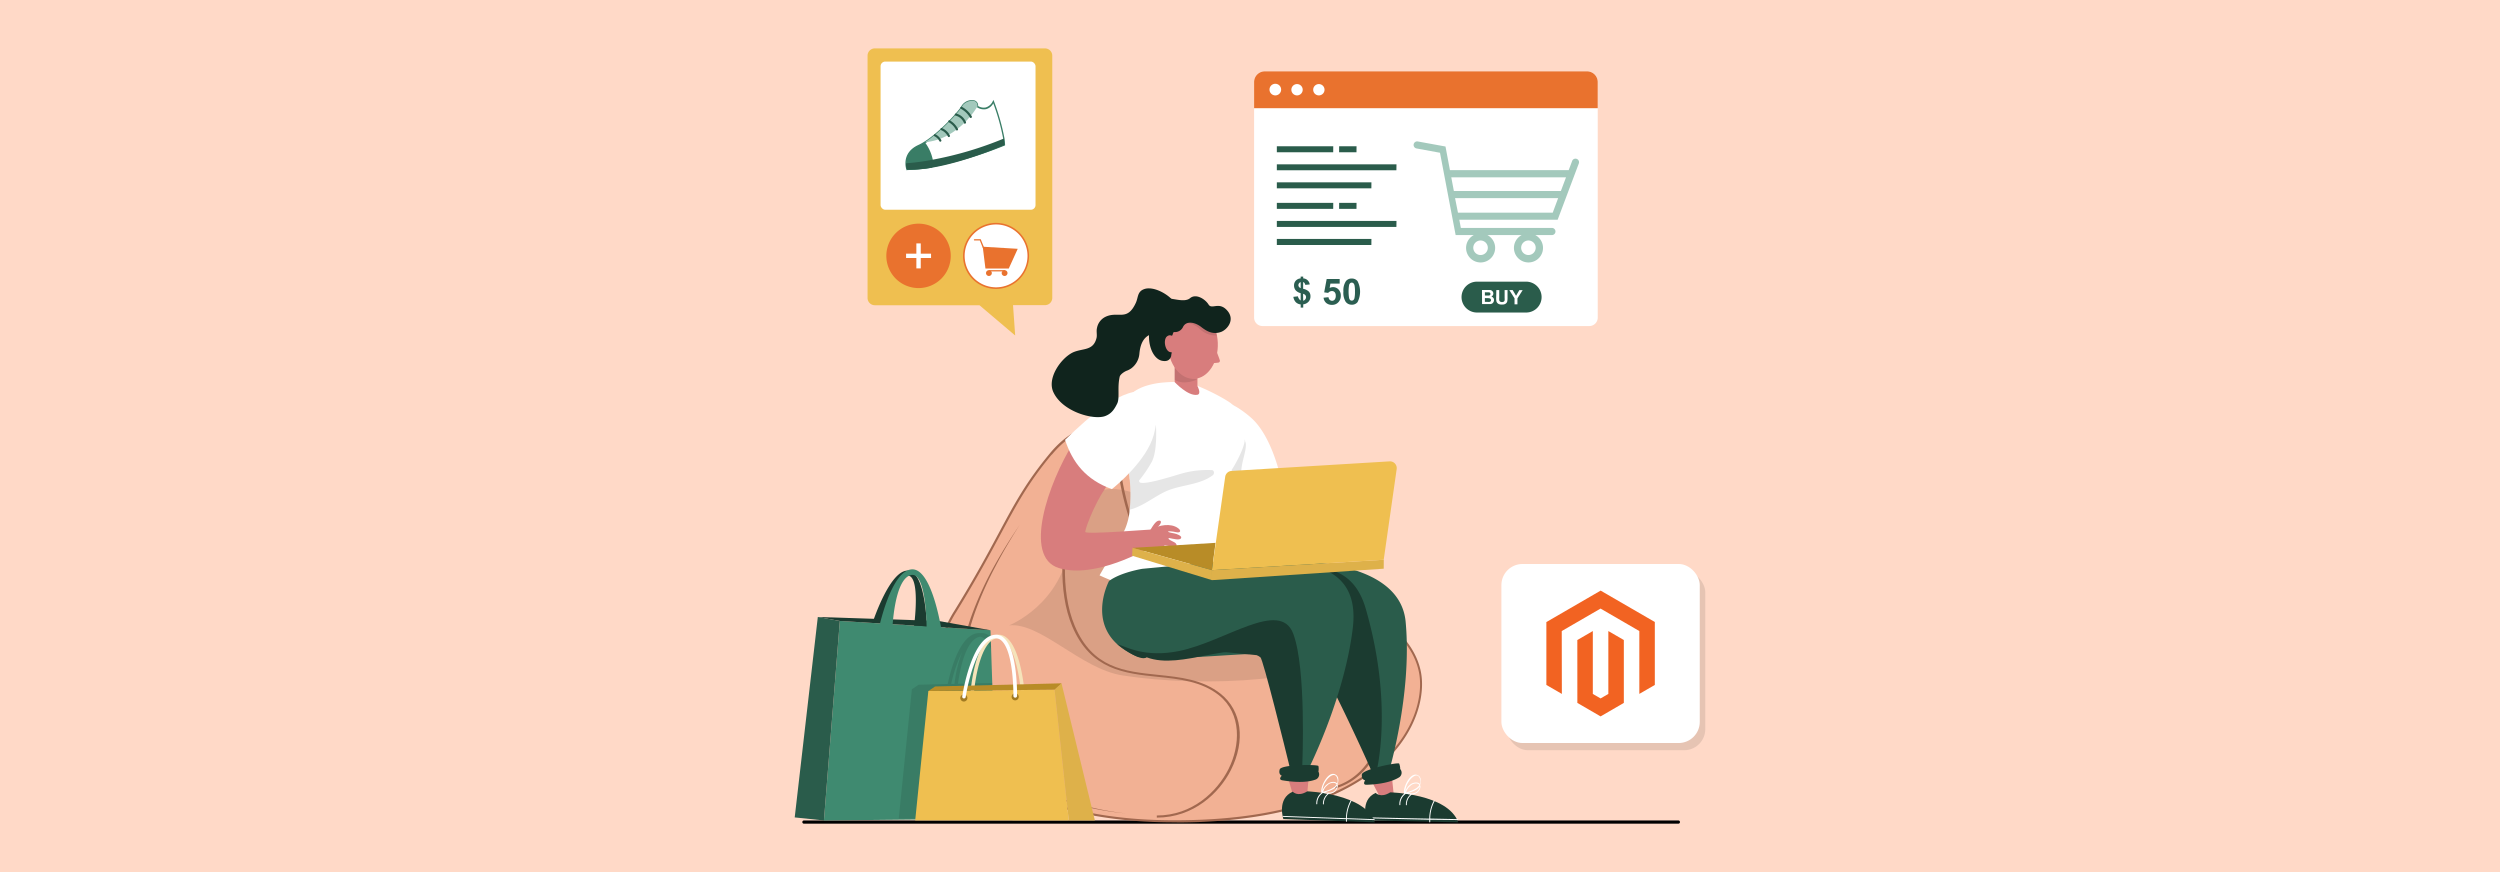 <svg id="f94eeb1e-67a1-4b8b-88e4-e456dee3a939" data-name="Layer 1" xmlns="http://www.w3.org/2000/svg" viewBox="0 0 860 300"><defs><style>.b9934d31-31cd-4b14-a02c-82d95b668051{fill:#ffd9c7;}.e15d4560-a719-4b91-aebe-539fff7604a7{fill:#f2b194;}.b49a6834-24b6-41ce-b2ac-1d6bc74b173a{fill:#a1684f;}.be69ce22-bdc8-4c01-a614-25e1d5fb04cd,.bead4264-91e9-4f6a-b779-d9df89483cf2{opacity:0.1;}.b084adaa-6fd2-41f0-a5e0-043552a0f512{fill:#fff;}.ba226ce7-ceb9-4a20-b1e9-9b065d8c1364{fill:#d87d7d;}.be03dadd-1eaa-4d7e-b5ef-d1c40d172c2e{fill:#2a5c4b;}.aa42f159-7141-4e3d-a137-68bee03ef131{fill:#1b3b30;}.b0e87c4a-0d6a-4d30-9550-4cd3ea6ee7c2{fill:#10241d;}.be34f021-1110-455d-a7ce-d057eb440f4f{fill:#b88c27;}.a2c6ff55-432f-4d25-8d5d-e0de157a5128{fill:#deb14a;}.accaec27-3d5c-46d5-9c79-8306480dbb08{fill:#efbf50;}.ba0c3f96-e773-41a0-8e42-a401c43c0ca2{fill:#e9722e;}.facfc410-3c1f-4113-b6a1-f14c04e8e6be{fill:#397d66;}.a23b3fa4-e568-4a55-931a-619b5f72553f{fill:#a3c9bc;}.ace4afaf-9d73-4e42-be39-1fd632a3cea6{fill:#3f8a70;}.f1af1194-ceb4-4c42-adb6-150dad99d8db{fill:#f5e3ba;}.ab907e3a-94d2-4d7f-b6f3-7604db0eeade{fill:#a17a22;}.a5c1c2d5-4db2-4dfe-af1c-b48d36fb14e3{fill:#2b5e51;}.bb5a22d1-aa54-40c4-b50d-26cba8a0988e{fill:#f26322;}</style></defs><rect class="b9934d31-31cd-4b14-a02c-82d95b668051" width="860" height="300"/><path d="M577.36,283.35H276.56a.56.56,0,0,1-.56-.56.55.55,0,0,1,.56-.55h300.8a.55.55,0,0,1,.55.55A.56.56,0,0,1,577.36,283.35Z"/><path class="e15d4560-a719-4b91-aebe-539fff7604a7" d="M361.45,156.19c13.78-16.61,29.09-8,33-3.31,35.5,42.94,88.75,51.55,94,78.33,2.85,14.49-9.4,50.8-82.85,51.32-76.64.54-94.54-43.81-77-72.15S347.66,172.82,361.45,156.19Z"/><path class="b49a6834-24b6-41ce-b2ac-1d6bc74b173a" d="M404.22,282.9c-20,0-36.92-3-50.46-9.07-12.09-5.39-21.27-13.2-26.55-22.59a39.92,39.92,0,0,1,1.05-41.06c7.14-11.55,11.71-20.08,15.38-26.93,5.42-10.12,9.34-17.43,17.52-27.29h0c5.45-6.58,11.64-9.91,18.37-9.91h0c7.14,0,13,3.94,15.18,6.59,17.38,21,39.47,34.06,57.22,44.54,19.09,11.26,34.16,20.16,36.87,34,1.24,6.31-.28,16.54-8.29,26.34-9.32,11.42-29.89,25.1-74.91,25.42ZM361.45,156.19l.29.24c-8.14,9.81-12,17.09-17.44,27.17-3.68,6.86-8.25,15.4-15.4,27a39.18,39.18,0,0,0-1,40.3c5.2,9.26,14.26,17,26.21,22.27,13.75,6.13,31.12,9.17,51.54,9,44.73-.31,65.12-13.84,74.34-25.14,7.85-9.6,9.35-19.58,8.14-25.72-2.65-13.48-17.59-22.3-36.52-33.47-17.8-10.51-39.95-23.58-57.42-44.71-2.09-2.53-7.72-6.31-14.6-6.32h0c-6.5,0-12.49,3.25-17.79,9.64Z"/><path class="bead4264-91e9-4f6a-b779-d9df89483cf2" d="M368,187c3.34-25.93,20.14-22.62,44.2-4.62s31.27,26.83,47.07,27.53,16,9.76,13.1,12.06c-15.7,12.66-58.42,14.72-86.19,10.39C371.8,230.13,358,214,347.13,215.13,347.13,215.13,365.29,208,368,187Z"/><path class="b49a6834-24b6-41ce-b2ac-1d6bc74b173a" d="M397.94,281.26v-.73c12.25,0,20.77-8.24,24.66-15.95,4.07-8.07,4.63-19.06-3.29-25.41-6-4.79-13.65-5.58-21.07-6.34-11.34-1.17-23.07-2.37-29.39-17.37-10.33-24.52,6.07-65,6.24-65.43l.85.23c-.17.4-16.47,40.68-6.24,65,6.14,14.57,17.07,15.7,28.65,16.89,7.57.78,15.4,1.58,21.59,6.54,7.23,5.79,8.6,16.08,3.49,26.21C419.43,272.79,410.63,281.26,397.94,281.26Z"/><path class="b49a6834-24b6-41ce-b2ac-1d6bc74b173a" d="M459.41,271.22l-.3-.68c11.85-3.5,17-16.27,16.75-26.66-.21-9-4.32-19.55-15.24-22.4a69.92,69.92,0,0,0-18.7-2.14c-9.62-.12-17.92-.22-33.73-11.7-24.3-17.62-24.51-56.38-24.51-56.77h.9c0,.39.21,38.82,24.2,56.23,15.57,11.29,23.72,11.39,33.15,11.51a72.12,72.12,0,0,1,19,2.18c11.36,3,15.64,13.87,15.85,23.08C477,254.5,471.68,267.6,459.41,271.22Z"/><path class="b49a6834-24b6-41ce-b2ac-1d6bc74b173a" d="M387.25,279.81a96.21,96.21,0,0,1-19.1-3.73,75,75,0,0,1-17.3-7.62,46.59,46.59,0,0,1-13.21-11.87A37.73,37.73,0,0,1,331,241.51a40.05,40.05,0,0,1-.78-8c0-1.34.06-2.68.12-4s.22-2.67.44-4a72.75,72.75,0,0,1,4.16-15.66,121.29,121.29,0,0,1,7-15c2.69-4.87,5.66-9.62,8.82-14.29-3,4.72-5.87,9.53-8.41,14.43a121.82,121.82,0,0,0-6.71,15c-.94,2.55-1.71,5.13-2.43,7.72a68.61,68.61,0,0,0-1.58,7.85c-.21,1.32-.29,2.64-.42,4s-.15,2.65-.1,4a40.53,40.53,0,0,0,.82,7.91,36.89,36.89,0,0,0,6.46,14.85A47,47,0,0,0,351.26,268a74.9,74.9,0,0,0,17,7.73A95.79,95.79,0,0,0,387.25,279.81Z"/><path class="b084adaa-6fd2-41f0-a5e0-043552a0f512" d="M450.63,192.44c11.39-6.69,10.05-7.87,12.18-13.34.49-1.27-3.67-3.17-3.67-3.17-8.58,7.34-11.39,6.72-13.89,4.1-1.1-1.15-8.16-27.34-17.94-32.33-3.37-1.72-2.86-.14-4.08,3.43-2.48,7.25.61,23.24,6.33,33.13C436.3,195.92,439.86,198.78,450.63,192.44Z"/><path class="b49a6834-24b6-41ce-b2ac-1d6bc74b173a" d="M441.59,196a7.77,7.77,0,0,1-1.95-.24c-3.7-1-6.47-4.74-10.29-11.35-5.73-9.91-8.81-26.11-6.35-33.32.24-.7.41-1.31.56-1.86.35-1.23.57-2,1.22-2.33s1.31-.06,2.64.62c7.64,3.91,13.57,20.42,16.42,28.35a30.59,30.59,0,0,0,1.58,4c2.15,2.26,4.66,3.51,13.57-4.1l.11-.1.14.06c.73.33,4.33,2.06,3.79,3.46-.34.86-.59,1.63-.81,2.3-1.24,3.76-1.81,5.48-11.47,11.17h0C446.89,194.92,444,196,441.59,196Zm-16.3-48.73a.76.76,0,0,0-.32.06c-.44.19-.65.92-1,2-.16.55-.33,1.17-.57,1.88-2.43,7.11.64,23.12,6.31,32.94,3.76,6.49,6.46,10.19,10,11.12,2.71.71,5.93-.19,10.75-3h0c9.51-5.59,10.06-7.26,11.26-10.91.23-.68.48-1.45.82-2.32.28-.71-1.78-2-3.41-2.8-8.3,7.07-11.36,6.85-14.1,4A22.82,22.82,0,0,1,443.4,176c-2.83-7.88-8.72-24.27-16.19-28.09A5,5,0,0,0,425.29,147.24Z"/><path class="b084adaa-6fd2-41f0-a5e0-043552a0f512" d="M417.79,171.65a29.2,29.2,0,0,0,11.45-.36,18.36,18.36,0,0,0,2.16-.63,26.75,26.75,0,0,0,9.27-5.77c-.41-2-3.46-15.2-10.33-21.21a33.06,33.06,0,0,0-6.42-4.48c-2.46-1.28-5.08-2-7-.89a4.1,4.1,0,0,0-.91.67C410,144.9,414.22,160.48,417.79,171.65Z"/><path class="bead4264-91e9-4f6a-b779-d9df89483cf2" d="M423.33,172.44a55.41,55.41,0,0,0,8.07-1.78C422,164,431,154.9,427.89,150.78c-1.32-1.75-2-10.16-4-11.58-2.46-1.28-5.08-2-7-.89,1.72,1.37,4.93,4.34,6.5,5.47,2.81,3.82.35,9.69.29,14.35C423.53,159.07,422.81,172.2,423.33,172.44Z"/><path class="b084adaa-6fd2-41f0-a5e0-043552a0f512" d="M439.33,201.24c-28.93,12.62-60.95-3.26-61.08-3.32.54-1,7-12,8.77-15.94a21.75,21.75,0,0,0,1.6-6.67,50.41,50.41,0,0,0,0-10.28c-.12-1.25-.25-2.19-.31-2.63a.62.62,0,0,1,0-.16c-2.32-11.58-7.38-25.32,6.06-29.55a27.34,27.34,0,0,1,5.89-1.11h0a54.1,54.1,0,0,1,8.52-.06,80.87,80.87,0,0,1,8.78,3.79c1.59.81,3.29,1.73,4.9,2.75,4.85,3,5.91,9.14,5.73,13.29-.11,2.89-3.56,9-4.5,10.28C425.7,175.31,437.1,197.28,439.33,201.24Z"/><path class="ba226ce7-ceb9-4a20-b1e9-9b065d8c1364" d="M411.92,127.37v5.43s1.46,2.67,0,3c-3.2.64-7.83-4.36-7.83-4.36v-7.28Z"/><path class="bead4264-91e9-4f6a-b779-d9df89483cf2" d="M404.09,130.63v-4.14s4,3.81,7.83,4C411.92,130.51,407.29,132.77,404.09,130.63Z"/><path class="bead4264-91e9-4f6a-b779-d9df89483cf2" d="M417.21,163.47c-4.26,3.23-10.3,3.27-15.22,5.16-4.33,1.67-8.81,5.67-13.37,6.68a50.41,50.41,0,0,0,0-10.28,1,1,0,0,1,.13-.15c-.13-.81-.27-1.64-.44-2.48a.44.44,0,0,0,0-.16,20.7,20.7,0,0,1,4.25-5.37c5.58-5.27,4.16-18.22,4.16-18.22,1.27,6.47,1.6,16.36-.56,20.32a45.27,45.27,0,0,1-4.33,6.35c0,.08.06.14.06.23-.13,2.12,12.93-2.21,14.49-2.62a32.48,32.48,0,0,1,10.52-1.21C417.73,161.78,417.82,163,417.21,163.47Z"/><path class="ba226ce7-ceb9-4a20-b1e9-9b065d8c1364" d="M397.34,182.08s-2.1,6-2.3,6.51c0,0-18.2,10.75-30.85,6.8-12.34-3.87-3.63-29.09,5-43,0-.06.08-.09.13-.14,9-8.74,16.81,7.86,15.07,9.21-.63.5-2.08,3.9-2.8,4.71-3.73,4.21-8,14.53-8.28,16.8C373.19,184,396.91,182,397.34,182.08Z"/><path class="b084adaa-6fd2-41f0-a5e0-043552a0f512" d="M382.48,168.26c1.6-1.25,12-9.89,14.39-18.6,1.06-4,2.8-13.07-2.13-14.66-7.9-2.55-20,8.17-28.36,16.32C369,159.26,373.64,165.06,382.48,168.26Z"/><path class="ba226ce7-ceb9-4a20-b1e9-9b065d8c1364" d="M396.27,182c2.37-1.31,6.44-2.18,9-.3,1.24.91.72,1.69-.63,1.38-2.6-.61-4.53-.24-.61.43.79.14,2.38.8,2.31,1.39-.14,1.24-2.92.39-4.17.18-1,.35,1.86,1.31,2.25,1.79,1.77,2.18-3.64.52-3.88.82-.7.84,3.1,1.4,1.6,2.32-1.13.7-4.42-1.24-5.58-1.26-.94,0-1.56.61-2.33-.21C392.52,186.76,395.27,182.6,396.27,182Z"/><path class="ba226ce7-ceb9-4a20-b1e9-9b065d8c1364" d="M395.42,182.87c.51-.92,1.76-3.16,2.76-3.62.54-.26,1.36-.26,1.14.58a3.14,3.14,0,0,1-.95,1.32c-.33.31-.59.74-.95,1A6.17,6.17,0,0,1,395.42,182.87Z"/><path class="ba226ce7-ceb9-4a20-b1e9-9b065d8c1364" d="M398.8,181.26s-.52.17-.52-.34-1.79.6-2.12,1.13-.63.28-1.09.38-2.78,3.75-2.78,3.75-.24,1.74-.08,1.78,1.39.9,1.39.9l.56-.05a.57.57,0,0,1,.64-.11,1.16,1.16,0,0,0,.89-.19l2.72-4.55a10.71,10.71,0,0,0,.8-1.39A12.28,12.28,0,0,0,398.8,181.26Z"/><path class="b084adaa-6fd2-41f0-a5e0-043552a0f512" d="M389.81,135.11l1.28-.77c.49-.29,7.93.28,7.93.28l.55,4,.51,6.33-2.22,1.45s-.15-.58-.45-.15a1.85,1.85,0,0,1-1.12.53l-2.92-3.36s-2.52-3.85-2.67-4.12S389.81,135.11,389.81,135.11Z"/><path class="b084adaa-6fd2-41f0-a5e0-043552a0f512" d="M422.46,138.35a18.2,18.2,0,0,0,2.86,1.86c.76.23,4.26,3,4.1,5.55s-.89,6.56-.89,6.56l-.14-.73s0-.73-.48-.26-1.33-.11-1.33-.11l-2.1-3.46-5.37-5.1-3.38-1.06.59-3.83Z"/><path class="be03dadd-1eaa-4d7e-b5ef-d1c40d172c2e" d="M385.87,218c-.1.91,9.46,7.59,10.2,7.61,13,2.6,47.17-4.31,56.56,1.75a6.55,6.55,0,0,1,1.72,1.65c7.46,10.36,17.74,36.61,18.55,38.7l0,.07s0,0,0,0h0l4.73-1.75s8.25-27.07,5.91-52.14c-2.22-23.79-46-20.93-46-20.93a24.3,24.3,0,0,0-13.51,4.34C423,195.89,415,208,415,208l-16.24-4.27A15.64,15.64,0,0,0,385.87,218Z"/><path class="aa42f159-7141-4e3d-a137-68bee03ef131" d="M452.63,227.31a3.76,3.76,0,0,1,1.72,1.65c9.07,17.14,17.75,36.88,18.55,38.7l0,.07s0,0,0,0h0c.25-.16,7-23.67-3.13-58.48-9.14-31.31-52.36,0-54.06,2.48L383.94,218c-.1.91,4.27,2.18,4.43,3.2Z"/><polygon class="ba226ce7-ceb9-4a20-b1e9-9b065d8c1364" points="478.54 264.58 479.51 274.02 475.24 275.24 470.37 265.86 478.54 264.58"/><path class="aa42f159-7141-4e3d-a137-68bee03ef131" d="M478.24,272.57s19.83.42,23.4,10.32l-31.51-.67s-2.42-7,3.1-9.46C473.23,272.76,474.89,274.68,478.24,272.57Z"/><path class="b084adaa-6fd2-41f0-a5e0-043552a0f512" d="M470,281.15l21.67.46a13.54,13.54,0,0,1,1.56-6.21c.1-.18.38,0,.28.18a13.06,13.06,0,0,0-1.51,6l9.42.2a.16.16,0,1,1,0,.32L492,282c0,.24,0,.48,0,.73s-.32.2-.33,0,0-.49,0-.73L470,281.48C469.77,281.48,469.78,281.15,470,281.15Z"/><path class="b084adaa-6fd2-41f0-a5e0-043552a0f512" d="M481.39,276.83c0,.21.34.21.33,0a4.28,4.28,0,0,1,1.85-3.74v0a.21.21,0,0,0,0-.06h0l0,0a9.23,9.23,0,0,0,1.66.24,4.47,4.47,0,0,0-1.6,3.58c0,.21.33.21.32,0a4.21,4.21,0,0,1,1.6-3.44.12.12,0,0,0,.05-.13,3.19,3.19,0,0,0,1.89-.6c.7-.53,1.44-1.72,1-2.62.41-1,.47-2.5-.44-3.19-2.64-2-5.52,4-5.06,6a.14.14,0,0,0,.12.11A4.6,4.6,0,0,0,481.39,276.83Zm7.06-7.12c-.74-.86-2.28-.53-3.08,0a4.74,4.74,0,0,0-1.95,2.59,6.57,6.57,0,0,1,1.23-3.47c.71-1.22,3-3.43,3.83-.89A2.48,2.48,0,0,1,488.45,269.71Zm-3.37.7a2.85,2.85,0,0,1,1.89-.89,1.44,1.44,0,0,1,1.31.53c-.84,1.41-3.09,2.1-4.57,2.6A3.82,3.82,0,0,1,485.08,270.41Zm-.76,2.39c1.47-.46,3.29-1,4.08-2.3a.45.45,0,0,1,0,.11,2.57,2.57,0,0,1-2,2.24A5,5,0,0,1,484.32,272.8Z"/><path class="aa42f159-7141-4e3d-a137-68bee03ef131" d="M481.39,267.35a1.91,1.91,0,0,0,.28-2.8,4.79,4.79,0,0,0-.36-1.88c-.34-.52-12.65,1.94-12.83,3.77s1.13,2,1.13,2-1.11,1.58.53,1.52S477.73,269.68,481.39,267.35Z"/><path class="be03dadd-1eaa-4d7e-b5ef-d1c40d172c2e" d="M465.35,216.13c-3.05,25-16,50-16,50l-5,.79h0a.07.07,0,0,0,0-.05s0-.05,0-.08c-.38-2.21-5.32-30-10.61-41.59a6.27,6.27,0,0,0-1.95-2.46c-7.19-5.45-27,3-40.29,3.21h0c-19.65-8-10-26.08-10-26.08,4-3,11.48-4.2,11.48-4.2L423,192.83C438.16,193.69,468.71,188.52,465.35,216.13Z"/><path class="aa42f159-7141-4e3d-a137-68bee03ef131" d="M448,263.19h0c-1.84,3-3.53,3.65-3.64,3.7h0s0,0,0-.05,0-.05,0-.08l-.4-1.65c-1.86-7.69-9.51-38.53-10.38-39-8.6-6.53-27.1,4.6-39.13,0,0,0-1.69,2.09-10.14-4.53,3.05.82,9.38,4.81,21.41,2.35,15.78-3.24,34.63-17.95,39.16-5.93S448,262.59,448,263.19Z"/><polygon class="ba226ce7-ceb9-4a20-b1e9-9b065d8c1364" points="450.45 264.84 449.55 274.29 445.12 274.64 442.19 264.49 450.45 264.84"/><path class="aa42f159-7141-4e3d-a137-68bee03ef131" d="M449.72,272.22s19.82.72,23.24,10.67l-31.49-1.14s-2.32-7,3.24-9.41C444.71,272.34,446.34,274.28,449.72,272.22Z"/><path class="b084adaa-6fd2-41f0-a5e0-043552a0f512" d="M441.34,280.68l21.67.78a13.46,13.46,0,0,1,1.65-6.18c.1-.19.38,0,.28.17a13.09,13.09,0,0,0-1.61,6l9.42.34a.17.17,0,0,1,0,.33l-9.41-.34c0,.25,0,.49,0,.74s-.32.2-.33,0,0-.49,0-.73L441.33,281A.17.17,0,0,1,441.34,280.68Z"/><path class="b084adaa-6fd2-41f0-a5e0-043552a0f512" d="M452.81,276.52c0,.21.33.23.33,0a4.29,4.29,0,0,1,1.9-3.72l0,0s0,0,0-.06h0l.05,0a10.14,10.14,0,0,0,1.65.27,4.47,4.47,0,0,0-1.65,3.55c0,.21.33.22.32,0a4.23,4.23,0,0,1,1.65-3.42.11.11,0,0,0,.05-.13,3.19,3.19,0,0,0,1.9-.57c.71-.52,1.46-1.7,1.08-2.6.42-1,.5-2.49-.39-3.2-2.61-2.06-5.58,3.95-5.15,5.89a.14.14,0,0,0,.11.11A4.6,4.6,0,0,0,452.81,276.52Zm7.16-7c-.72-.88-2.26-.57-3.08,0a4.76,4.76,0,0,0-2,2.56,6.55,6.55,0,0,1,1.29-3.46c.73-1.21,3.09-3.37,3.84-.82A2.47,2.47,0,0,1,460,269.52Zm-3.38.64a2.89,2.89,0,0,1,1.9-.86,1.41,1.41,0,0,1,1.31.55c-.86,1.4-3.12,2.06-4.61,2.53A3.84,3.84,0,0,1,456.59,270.16Zm-.79,2.38c1.48-.44,3.31-1,4.12-2.24a.7.7,0,0,0,0,.12,2.58,2.58,0,0,1-2.08,2.2A5,5,0,0,1,455.8,272.54Z"/><path class="aa42f159-7141-4e3d-a137-68bee03ef131" d="M452.7,268.12a1.92,1.92,0,0,0,.83-2.69,4.84,4.84,0,0,0,0-1.92c-.23-.58-12.79-.58-13.31,1.18s.72,2.15.72,2.15-1.41,1.33.21,1.59S448.66,269.68,452.7,268.12Z"/><path class="b0e87c4a-0d6a-4d30-9550-4cd3ea6ee7c2" d="M362.35,134.88c3.17,6.87,14,9.72,17.87,8.23,2.17-.84,3.12-2.33,4.08-4.25s0-5.44.87-9.26c.21-.85,1.73-1.85,2.56-2.12a6.88,6.88,0,0,0,1.46-.79,7,7,0,0,0,2.76-5c.63-7.27,5.12-6.73,6-7.3,2.5-1.63,4.6-5.39,3.92-8.42a.87.87,0,0,0-.05-.38c-.05-.12-.11-.25-.16-.38s2.84-.31,2.79-.42c-1.34-2.93-7.46-6.7-11-5.28-2.23.88-1.88,2.84-2.72,4.66-3,6.53-6,2.77-10.37,4.78a5.36,5.36,0,0,0-3,3.91c-.28,1.12.11,2.36-.16,3.42-1.15,4.58-4.8,3.4-8.22,5C364.89,123.32,360.14,130.1,362.35,134.88Z"/><path class="ba226ce7-ceb9-4a20-b1e9-9b065d8c1364" d="M409.8,106.14c-4.77.2-8.41,5.77-8.13,12.45s4.36,11.93,9.13,11.73,8.4-5.77,8.12-12.44S414.56,106,409.8,106.14Z"/><path class="ba226ce7-ceb9-4a20-b1e9-9b065d8c1364" d="M416.63,117.11a40.39,40.39,0,0,1,3,6.85.63.63,0,0,1-.54.78,18.83,18.83,0,0,1-4.41.1C413.42,124.53,416.63,117.11,416.63,117.11Z"/><path class="bead4264-91e9-4f6a-b779-d9df89483cf2" d="M417.53,112.07a16.85,16.85,0,0,1,1.11,3.32,7.87,7.87,0,0,1-5.92-2.22c-4.06-3.84-9.33-1.3-9.33-1.3l1.28-3.78,12.65-.58Z"/><path class="b0e87c4a-0d6a-4d30-9550-4cd3ea6ee7c2" d="M403.78,114.21a3.05,3.05,0,0,0,3.21-1.8c1.16-2.23,4.2-1.51,6.21.06s4.09,2.7,6.84,1.71c2.1-.76,5.06-4.22,2-7.5-2.79-3-5.17-.09-6.3-1.93s-4.3-3.89-6.36-2.18-6.32-.27-8.37.18c-3.79.81-5,8.07-5.34,9.39-1.43,6.08,1,11.55,4.28,12C405.21,125,402,116.67,403.78,114.21Z"/><path class="ba226ce7-ceb9-4a20-b1e9-9b065d8c1364" d="M404.43,116.66s-1.42-2.2-3-.93-.4,6.46,2.17,5.27S404.43,116.66,404.43,116.66Z"/><path class="ba226ce7-ceb9-4a20-b1e9-9b065d8c1364" d="M416.66,117.92l-1-2.08-2.45,7.1v2.3l1.47-.06s-.53-.49.08-.73.76-1.16.76-1.16Z"/><path class="ba226ce7-ceb9-4a20-b1e9-9b065d8c1364" d="M403.35,115.22l-.21,1.15-.13,4.46a2.44,2.44,0,0,1,0,1.26c-.2.69,2.17.57,2.46.58a2.06,2.06,0,0,0,.77-.24,18,18,0,0,0,.43-3.94c-.15-1.18-.26-1.84-.56-2.1A25.25,25.25,0,0,0,403.35,115.22Z"/><polygon class="be34f021-1110-455d-a7ce-d057eb440f4f" points="418.14 186.74 389.59 188.46 416.92 196.13 418.14 186.74"/><polygon class="a2c6ff55-432f-4d25-8d5d-e0de157a5128" points="389.59 188.46 389.44 191.17 416.93 199.57 416.92 196.13 389.59 188.46"/><polygon class="a2c6ff55-432f-4d25-8d5d-e0de157a5128" points="476.02 192.55 416.92 196.13 416.93 199.57 476 195.63 476.02 192.55"/><path class="accaec27-3d5c-46d5-9c79-8306480dbb08" d="M476,192.55l-59.1,3.58L421.47,164a2.35,2.35,0,0,1,2.18-2L478,158.71a2.33,2.33,0,0,1,2.46,2.63Z"/><path class="accaec27-3d5c-46d5-9c79-8306480dbb08" d="M300.92,16.65h58.56a2.5,2.5,0,0,1,2.5,2.5v83.33a2.5,2.5,0,0,1-2.5,2.49h-11l.74,10.44L336.94,105h-36a2.5,2.5,0,0,1-2.5-2.49V19.15A2.5,2.5,0,0,1,300.92,16.65Z"/><path class="ba0c3f96-e773-41a0-8e42-a401c43c0ca2" d="M327.06,88A11.08,11.08,0,1,1,316,76.94,11.08,11.08,0,0,1,327.06,88Z"/><path class="b084adaa-6fd2-41f0-a5e0-043552a0f512" d="M353.74,88a11.08,11.08,0,1,1-11.08-11.09A11.08,11.08,0,0,1,353.74,88Z"/><path class="ba0c3f96-e773-41a0-8e42-a401c43c0ca2" d="M342.66,99.39A11.36,11.36,0,1,1,354,88,11.37,11.37,0,0,1,342.66,99.39Zm0-22.17A10.81,10.81,0,1,0,353.46,88,10.82,10.82,0,0,0,342.66,77.22Z"/><polygon class="ba0c3f96-e773-41a0-8e42-a401c43c0ca2" points="338.06 84.87 338.99 92.38 347.01 92.38 350.1 85.59 338.06 84.87"/><path class="ba0c3f96-e773-41a0-8e42-a401c43c0ca2" d="M341.19,93.94a1,1,0,1,1-1.05-1A1,1,0,0,1,341.19,93.94Z"/><path class="ba0c3f96-e773-41a0-8e42-a401c43c0ca2" d="M346.58,93.94a1,1,0,1,1-1-1A1,1,0,0,1,346.58,93.94Z"/><path class="ba0c3f96-e773-41a0-8e42-a401c43c0ca2" d="M338.27,85.39a.23.23,0,0,1-.2-.14l-1-2.52h-1.83a.22.22,0,0,1,0-.44h2.13l1.13,2.79a.23.23,0,0,1-.12.29Z"/><rect class="ba0c3f96-e773-41a0-8e42-a401c43c0ca2" x="340.14" y="92.93" width="5.57" height="0.44"/><path class="b084adaa-6fd2-41f0-a5e0-043552a0f512" d="M315.23,92.33V88.76h-3.54V87.27h3.54V83.73h1.51v3.54h3.54v1.49h-3.54v3.57Z"/><rect class="b084adaa-6fd2-41f0-a5e0-043552a0f512" x="302.92" y="21.18" width="53.3" height="50.97" rx="1.6"/><path class="b084adaa-6fd2-41f0-a5e0-043552a0f512" d="M345.34,47.65h0a16.92,16.92,0,0,1,.19,2.23l-.23.1a137.16,137.16,0,0,1-24.54,7.34,66.83,66.83,0,0,1-8.71,1,6.91,6.91,0,0,1-.34-2.14s0,0,0-.06c0-1.86.74-4.47,4.34-6.11a19.09,19.09,0,0,0,2.09-1.14h0c5.71-3.59,12.27-11.05,12.93-12.5.75-1.65,5.23-3.07,5.18.14,0,0,3.3,2.36,5.47-1.68A75.24,75.24,0,0,1,345.34,47.65Z"/><path class="facfc410-3c1f-4113-b6a1-f14c04e8e6be" d="M311.89,58.62l-.06-.17a6.73,6.73,0,0,1-.36-2.22v-.07c0-1.95.79-4.63,4.48-6.31A17.37,17.37,0,0,0,318,48.72l0,0c5.54-3.49,12.14-10.89,12.82-12.38A4.23,4.23,0,0,1,335,34.47a1.84,1.84,0,0,1,1.47,2,3.68,3.68,0,0,0,2.61.5,3.87,3.87,0,0,0,2.43-2.16l.24-.45.18.48a75,75,0,0,1,3.62,12.8h0a18.68,18.68,0,0,1,.2,2.29V50l-.14.07-.24.1a136.61,136.61,0,0,1-24.58,7.35,67.5,67.5,0,0,1-8.75,1Zm6.34-9.48a20.29,20.29,0,0,1-2.08,1.14c-3.47,1.58-4.2,4.07-4.21,5.89v.06a7.18,7.18,0,0,0,.28,1.9,68.5,68.5,0,0,0,8.5-1,135.61,135.61,0,0,0,24.49-7.33l.09,0a20.35,20.35,0,0,0-.19-2v0h0a73.52,73.52,0,0,0-3.42-12.25,4,4,0,0,1-2.48,2,4.18,4.18,0,0,1-3.09-.64l-.1-.07v-.13c0-.91-.35-1.46-1.1-1.62a3.81,3.81,0,0,0-3.62,1.58c-.66,1.46-7.17,8.94-13,12.61Z"/><path class="a23b3fa4-e568-4a55-931a-619b5f72553f" d="M336.26,36.56S329.9,48,318.15,48.92c5.71-3.59,12.27-11.05,12.93-12.5C331.83,34.77,336.31,33.35,336.26,36.56Z"/><path class="facfc410-3c1f-4113-b6a1-f14c04e8e6be" d="M320.88,54.94a7.44,7.44,0,0,1,.1,1.63,1.79,1.79,0,0,1-.22.76,1.87,1.87,0,0,1-.23.37,43.56,43.56,0,0,1-8.48.67,3.72,3.72,0,0,1-.34-2.14s0,0,0-.06c0-1.86.74-4.47,4.34-6.11a19.09,19.09,0,0,0,2.09-1.14h0A15,15,0,0,1,320.88,54.94Z"/><path class="be03dadd-1eaa-4d7e-b5ef-d1c40d172c2e" d="M345.34,47.65h0l.19,2.23-.23.1c-1.77.78-13.64,5.84-24.77,7.71a43.56,43.56,0,0,1-8.48.67,3.72,3.72,0,0,1-.34-2.14s0,0,0-.06a74.33,74.33,0,0,0,9.17-1.23A122.86,122.86,0,0,0,345.34,47.65Z"/><path class="be03dadd-1eaa-4d7e-b5ef-d1c40d172c2e" d="M323.81,48.2a4.67,4.67,0,0,0-2-2c-.43-.22-.81.42-.38.65a3.93,3.93,0,0,1,1.71,1.69C323.38,49,324,48.63,323.81,48.2Z"/><path class="be03dadd-1eaa-4d7e-b5ef-d1c40d172c2e" d="M326.75,46.59A5.31,5.31,0,0,0,324,44.05c-.45-.18-.65.54-.21.73A4.49,4.49,0,0,1,326.1,47C326.31,47.39,327,47,326.75,46.59Z"/><path class="be03dadd-1eaa-4d7e-b5ef-d1c40d172c2e" d="M329.53,44.33a7,7,0,0,0-2.76-2.91.37.37,0,0,0-.38.64,6.28,6.28,0,0,1,2.49,2.64C329.1,45.13,329.75,44.76,329.53,44.33Z"/><path class="be03dadd-1eaa-4d7e-b5ef-d1c40d172c2e" d="M328.93,39.06c-.47-.12-.68.6-.21.72a4.24,4.24,0,0,1,2.91,2.58c.18.45.83.07.66-.37A4.94,4.94,0,0,0,328.93,39.06Z"/><path class="be03dadd-1eaa-4d7e-b5ef-d1c40d172c2e" d="M334.29,40a8.7,8.7,0,0,0-3.38-3.24c-.43-.22-.81.42-.38.65a7.9,7.9,0,0,1,3.11,3C333.88,40.82,334.54,40.45,334.29,40Z"/><path class="aa42f159-7141-4e3d-a137-68bee03ef131" d="M300.34,213.72a15.69,15.69,0,0,0,4,.7s2.46-15.72,7.55-16.42,2.49,17.76,2.49,17.76,3.11,1.06,4.51.54c0,0-.31-19.57-6.49-20S300.34,213.72,300.34,213.72Z"/><polygon class="ace4afaf-9d73-4e42-be39-1fd632a3cea6" points="342.89 281.6 331.9 281.72 283.43 282.24 288.9 213.61 302.73 214.46 307.08 214.73 314.43 215.19 318.75 215.46 318.85 215.46 323.7 215.76 340.73 216.81 341.09 227.65 341.22 231.51 341.55 241.33 342.89 281.6"/><polygon class="aa42f159-7141-4e3d-a137-68bee03ef131" points="340.73 216.81 322.78 213.6 281.33 212.25 288.9 213.61 340.73 216.81"/><path class="ace4afaf-9d73-4e42-be39-1fd632a3cea6" d="M302.23,216.61a18.19,18.19,0,0,0,4.73.23s.52-17.42,6.33-19,5.48,20.3,5.48,20.3,3.77.79,5.33,0c0,0-3.2-22.72-10.45-22.28S302.23,216.61,302.23,216.61Z"/><polygon class="be03dadd-1eaa-4d7e-b5ef-d1c40d172c2e" points="273.38 281.19 283.43 282.24 288.9 213.61 281.33 212.25 273.38 281.19"/><g class="be69ce22-bdc8-4c01-a614-25e1d5fb04cd"><path d="M341.34,234.93l-11.79.29c.85-6.31,3.07-15.51,7.64-16.19a3,3,0,0,1,1.58.78,9,9,0,0,1,2.19,3.76l-.15-4.47-.25-.22a4.31,4.31,0,0,0-3.29-1.08,3.63,3.63,0,0,0-1,0c-5.83.73-9,11.6-10.26,17.49l-10,.25-2.33,1.56-4.52,44.51h21.09l12.71-.14Zm-14.13.35a48.72,48.72,0,0,1,3.75-11,46.76,46.76,0,0,0-2.63,11Z"/></g><path class="f1af1194-ceb4-4c42-adb6-150dad99d8db" d="M352,239.92h0a.61.61,0,0,1-.65-.56c0-.15-1.13-15.14-5.78-19a3.07,3.07,0,0,0-2.52-.8c-5.72.73-7.79,14.73-8.1,20.06a.59.59,0,0,1-.64.57.6.6,0,0,1-.57-.64c.05-.82,1.27-20.2,9.16-21.19a4.27,4.27,0,0,1,3.44,1.07c5.06,4.15,6.18,19.16,6.22,19.8A.6.6,0,0,1,352,239.92Z"/><polygon class="accaec27-3d5c-46d5-9c79-8306480dbb08" points="319.35 237.71 362.76 237.25 367.66 282.24 314.83 282.21 319.35 237.71"/><polygon class="a2c6ff55-432f-4d25-8d5d-e0de157a5128" points="365.16 235.06 362.76 237.25 367.66 282.24 376.64 282.24 365.16 235.06"/><polygon class="be34f021-1110-455d-a7ce-d057eb440f4f" points="319.35 237.71 321.68 236.14 365.16 235.06 362.76 237.25 319.35 237.71"/><path class="ab907e3a-94d2-4d7f-b6f3-7604db0eeade" d="M332.78,240a1.22,1.22,0,0,0-2.43,0,1.22,1.22,0,1,0,2.43,0Z"/><path class="ab907e3a-94d2-4d7f-b6f3-7604db0eeade" d="M350.44,239.68a1.2,1.2,0,0,0-1.23-1.19,1.22,1.22,0,1,0,1.23,1.19Z"/><path class="b084adaa-6fd2-41f0-a5e0-043552a0f512" d="M349.28,240h-.07a.62.62,0,0,1-.6-.62c0-.14.17-15.14-4.1-19a2.84,2.84,0,0,0-2.38-.78c-5.76.72-9.12,14.79-9.92,20.15a.61.61,0,0,1-.69.51.6.6,0,0,1-.51-.69c.12-.82,3.12-20.19,11-21.18a4,4,0,0,1,3.36,1.09c4.67,4.18,4.51,19.24,4.5,19.88A.62.62,0,0,1,349.28,240Z"/><path class="b084adaa-6fd2-41f0-a5e0-043552a0f512" d="M549.62,28.2v81.06a2.9,2.9,0,0,1-2.89,2.9H434.3a2.89,2.89,0,0,1-2.89-2.9V28.21a3.69,3.69,0,0,1,3.69-3.69H545.93A3.69,3.69,0,0,1,549.62,28.2Z"/><path class="ba0c3f96-e773-41a0-8e42-a401c43c0ca2" d="M549.62,37.23H431.41v-9a3.69,3.69,0,0,1,3.69-3.69H545.93a3.69,3.69,0,0,1,3.69,3.69Z"/><path class="b084adaa-6fd2-41f0-a5e0-043552a0f512" d="M451.74,30.87a1.95,1.95,0,1,1,1.95,1.95A1.95,1.95,0,0,1,451.74,30.87Z"/><path class="b084adaa-6fd2-41f0-a5e0-043552a0f512" d="M444.23,30.87a1.95,1.95,0,1,1,1.95,1.95A1.95,1.95,0,0,1,444.23,30.87Z"/><path class="b084adaa-6fd2-41f0-a5e0-043552a0f512" d="M436.71,30.87a2,2,0,1,1,2,1.95A2,2,0,0,1,436.71,30.87Z"/><path class="a23b3fa4-e568-4a55-931a-619b5f72553f" d="M542.4,54.66a1.22,1.22,0,0,0-1.58.71l-1.19,3.16H498.78l-1.53-8.13-9.53-1.74a1.22,1.22,0,0,0-.43,2.41l8.07,1.48,5.38,28.31H507a5,5,0,1,0,4.66,0h11.8a5,5,0,1,0,4.67,0h5.61a1.23,1.23,0,1,0,0-2.45H502.53L502,75.59h33.83l7.28-19.35A1.22,1.22,0,0,0,542.4,54.66ZM509.31,87.73a2.5,2.5,0,1,1,2.5-2.5A2.5,2.5,0,0,1,509.31,87.73Zm16.47,0a2.5,2.5,0,1,1,2.5-2.5A2.51,2.51,0,0,1,525.78,87.73ZM538.71,61l-1.77,4.71H500.13L499.24,61Zm-4.57,12.16h-32.6l-1-5H536Z"/><polygon class="be03dadd-1eaa-4d7e-b5ef-d1c40d172c2e" points="439.23 50.31 439.23 52.37 458.62 52.37 458.64 50.31 439.23 50.31"/><polygon class="be03dadd-1eaa-4d7e-b5ef-d1c40d172c2e" points="439.23 56.52 439.23 58.58 480.36 58.58 480.39 56.52 439.23 56.52"/><polygon class="be03dadd-1eaa-4d7e-b5ef-d1c40d172c2e" points="439.23 62.72 439.23 64.78 471.75 64.78 471.77 62.72 439.23 62.72"/><polygon class="be03dadd-1eaa-4d7e-b5ef-d1c40d172c2e" points="460.65 52.37 466.63 52.37 466.65 50.31 460.67 50.31 460.65 52.37"/><polygon class="be03dadd-1eaa-4d7e-b5ef-d1c40d172c2e" points="439.23 69.79 439.23 71.85 458.62 71.85 458.64 69.79 439.23 69.79"/><polygon class="be03dadd-1eaa-4d7e-b5ef-d1c40d172c2e" points="439.23 76 439.23 78.06 480.36 78.06 480.39 76 439.23 76"/><polygon class="be03dadd-1eaa-4d7e-b5ef-d1c40d172c2e" points="439.23 82.2 439.23 84.27 471.75 84.27 471.77 82.2 439.23 82.2"/><polygon class="be03dadd-1eaa-4d7e-b5ef-d1c40d172c2e" points="460.65 71.85 466.63 71.85 466.65 69.79 460.67 69.79 460.65 71.85"/><path class="be03dadd-1eaa-4d7e-b5ef-d1c40d172c2e" d="M525,107.51H508.08a5.31,5.31,0,0,1-5.31-5.31h0a5.31,5.31,0,0,1,5.31-5.31H525a5.31,5.31,0,0,1,5.31,5.31h0A5.31,5.31,0,0,1,525,107.51Z"/><path class="b084adaa-6fd2-41f0-a5e0-043552a0f512" d="M509.8,99.77h2a5.94,5.94,0,0,1,.87,0,1.28,1.28,0,0,1,.51.21,1.25,1.25,0,0,1,.38.41,1.1,1.1,0,0,1,.15.57,1.17,1.17,0,0,1-.19.63,1.12,1.12,0,0,1-.5.44,1.25,1.25,0,0,1,.68.44,1.19,1.19,0,0,1,.24.74,1.51,1.51,0,0,1-.15.65,1.43,1.43,0,0,1-.43.51,1.48,1.48,0,0,1-.66.23q-.25,0-1.2,0h-1.67Zm1,2.77v1.31h.92a4.52,4.52,0,0,0,.68,0,.58.58,0,0,0,.36-.19.61.61,0,0,0,.14-.42.65.65,0,0,0-.11-.37.57.57,0,0,0-.31-.23,3.6,3.6,0,0,0-.87-.07Zm0-2v1.13h1.37a.65.65,0,0,0,.4-.18.52.52,0,0,0,.14-.38.57.57,0,0,0-.12-.37.58.58,0,0,0-.37-.17c-.1,0-.38,0-.85,0Z"/><path class="b084adaa-6fd2-41f0-a5e0-043552a0f512" d="M514.74,99.78h1v2.66a5.15,5.15,0,0,0,0,.82.77.77,0,0,0,.3.48,1.25,1.25,0,0,0,1.29,0,.68.68,0,0,0,.26-.43,5.05,5.05,0,0,0,0-.83V99.79h1v2.58a6.89,6.89,0,0,1-.08,1.24,1.5,1.5,0,0,1-.3.62,1.54,1.54,0,0,1-.58.4,2.52,2.52,0,0,1-.94.14,2.7,2.7,0,0,1-1.07-.16,1.57,1.57,0,0,1-.57-.42,1.37,1.37,0,0,1-.28-.55,5.64,5.64,0,0,1-.09-1.24Z"/><path class="b084adaa-6fd2-41f0-a5e0-043552a0f512" d="M521,104.7v-2.07l-1.79-2.84h1.16l1.15,1.95,1.14-1.94h1.14L522,102.64v2.06Z"/><path class="a5c1c2d5-4db2-4dfe-af1c-b48d36fb14e3" d="M447.43,103.37v-2.52a3.39,3.39,0,0,1-1.73-1,2.56,2.56,0,0,1-.55-1.66,2.37,2.37,0,0,1,.62-1.66,2.57,2.57,0,0,1,1.66-.77v-.6h.87v.6a2.39,2.39,0,0,1,2.25,2.09L449,98a1.22,1.22,0,0,0-.72-1v2.35a3.87,3.87,0,0,1,2,1,2.36,2.36,0,0,1,.52,1.59,2.68,2.68,0,0,1-.66,1.84,2.87,2.87,0,0,1-1.83.91v1.13h-.87v-1.1a2.77,2.77,0,0,1-1.69-.77,3.25,3.25,0,0,1-.83-1.84l1.57-.17a1.9,1.9,0,0,0,.36.83A1.65,1.65,0,0,0,447.43,103.37Zm0-6.32a1.14,1.14,0,0,0-.57.41,1.07,1.07,0,0,0-.21.64,1,1,0,0,0,.2.59,1.28,1.28,0,0,0,.58.44Zm.87,6.4A1.18,1.18,0,0,0,449,103a1.2,1.2,0,0,0,.28-.78,1.08,1.08,0,0,0-.24-.7,1.53,1.53,0,0,0-.78-.44Z"/><path class="a5c1c2d5-4db2-4dfe-af1c-b48d36fb14e3" d="M455.31,102.41l1.69-.18a1.46,1.46,0,0,0,.42.91,1.17,1.17,0,0,0,.82.33,1.14,1.14,0,0,0,.9-.43,2,2,0,0,0,.36-1.3,1.77,1.77,0,0,0-.36-1.21,1.22,1.22,0,0,0-.95-.41,1.7,1.7,0,0,0-1.3.64l-1.37-.19.86-4.6h4.47v1.59h-3.19l-.26,1.49a2.67,2.67,0,0,1,1.15-.28,2.53,2.53,0,0,1,1.91.82,3,3,0,0,1,.78,2.12,3.2,3.2,0,0,1-.63,2,2.79,2.79,0,0,1-2.39,1.16,2.94,2.94,0,0,1-2-.65A2.73,2.73,0,0,1,455.31,102.41Z"/><path class="a5c1c2d5-4db2-4dfe-af1c-b48d36fb14e3" d="M465,95.82a2.4,2.4,0,0,1,2,.91,7.9,7.9,0,0,1,0,7.19,2.39,2.39,0,0,1-2,.9,2.54,2.54,0,0,1-2.08-1,5.86,5.86,0,0,1-.79-3.52,5.82,5.82,0,0,1,.87-3.59A2.41,2.41,0,0,1,465,95.82Zm0,1.4a.85.85,0,0,0-.55.2,1.25,1.25,0,0,0-.37.7,13.94,13.94,0,0,0,0,4.34,1.48,1.48,0,0,0,.39.77.88.88,0,0,0,1.09,0,1.35,1.35,0,0,0,.38-.7,10.13,10.13,0,0,0,.17-2.21,10,10,0,0,0-.15-2.13,1.51,1.51,0,0,0-.4-.77A.84.84,0,0,0,465,97.22Z"/><rect class="bead4264-91e9-4f6a-b779-d9df89483cf2" x="518.38" y="196.49" width="68.24" height="61.59" rx="7.27"/><rect class="b084adaa-6fd2-41f0-a5e0-043552a0f512" x="516.48" y="194.01" width="68.24" height="61.59" rx="7.27"/><polygon class="bb5a22d1-aa54-40c4-b50d-26cba8a0988e" points="550.62 203.17 531.95 213.99 531.95 235.62 537.28 238.71 537.24 217.08 550.59 209.35 563.93 217.08 563.93 238.7 569.26 235.62 569.26 213.97 550.62 203.17"/><polygon class="bb5a22d1-aa54-40c4-b50d-26cba8a0988e" points="553.27 238.71 550.6 240.26 547.93 238.72 547.93 217.08 542.6 220.17 542.61 241.8 550.6 246.44 558.6 241.8 558.6 220.17 553.27 217.08 553.27 238.71"/></svg>